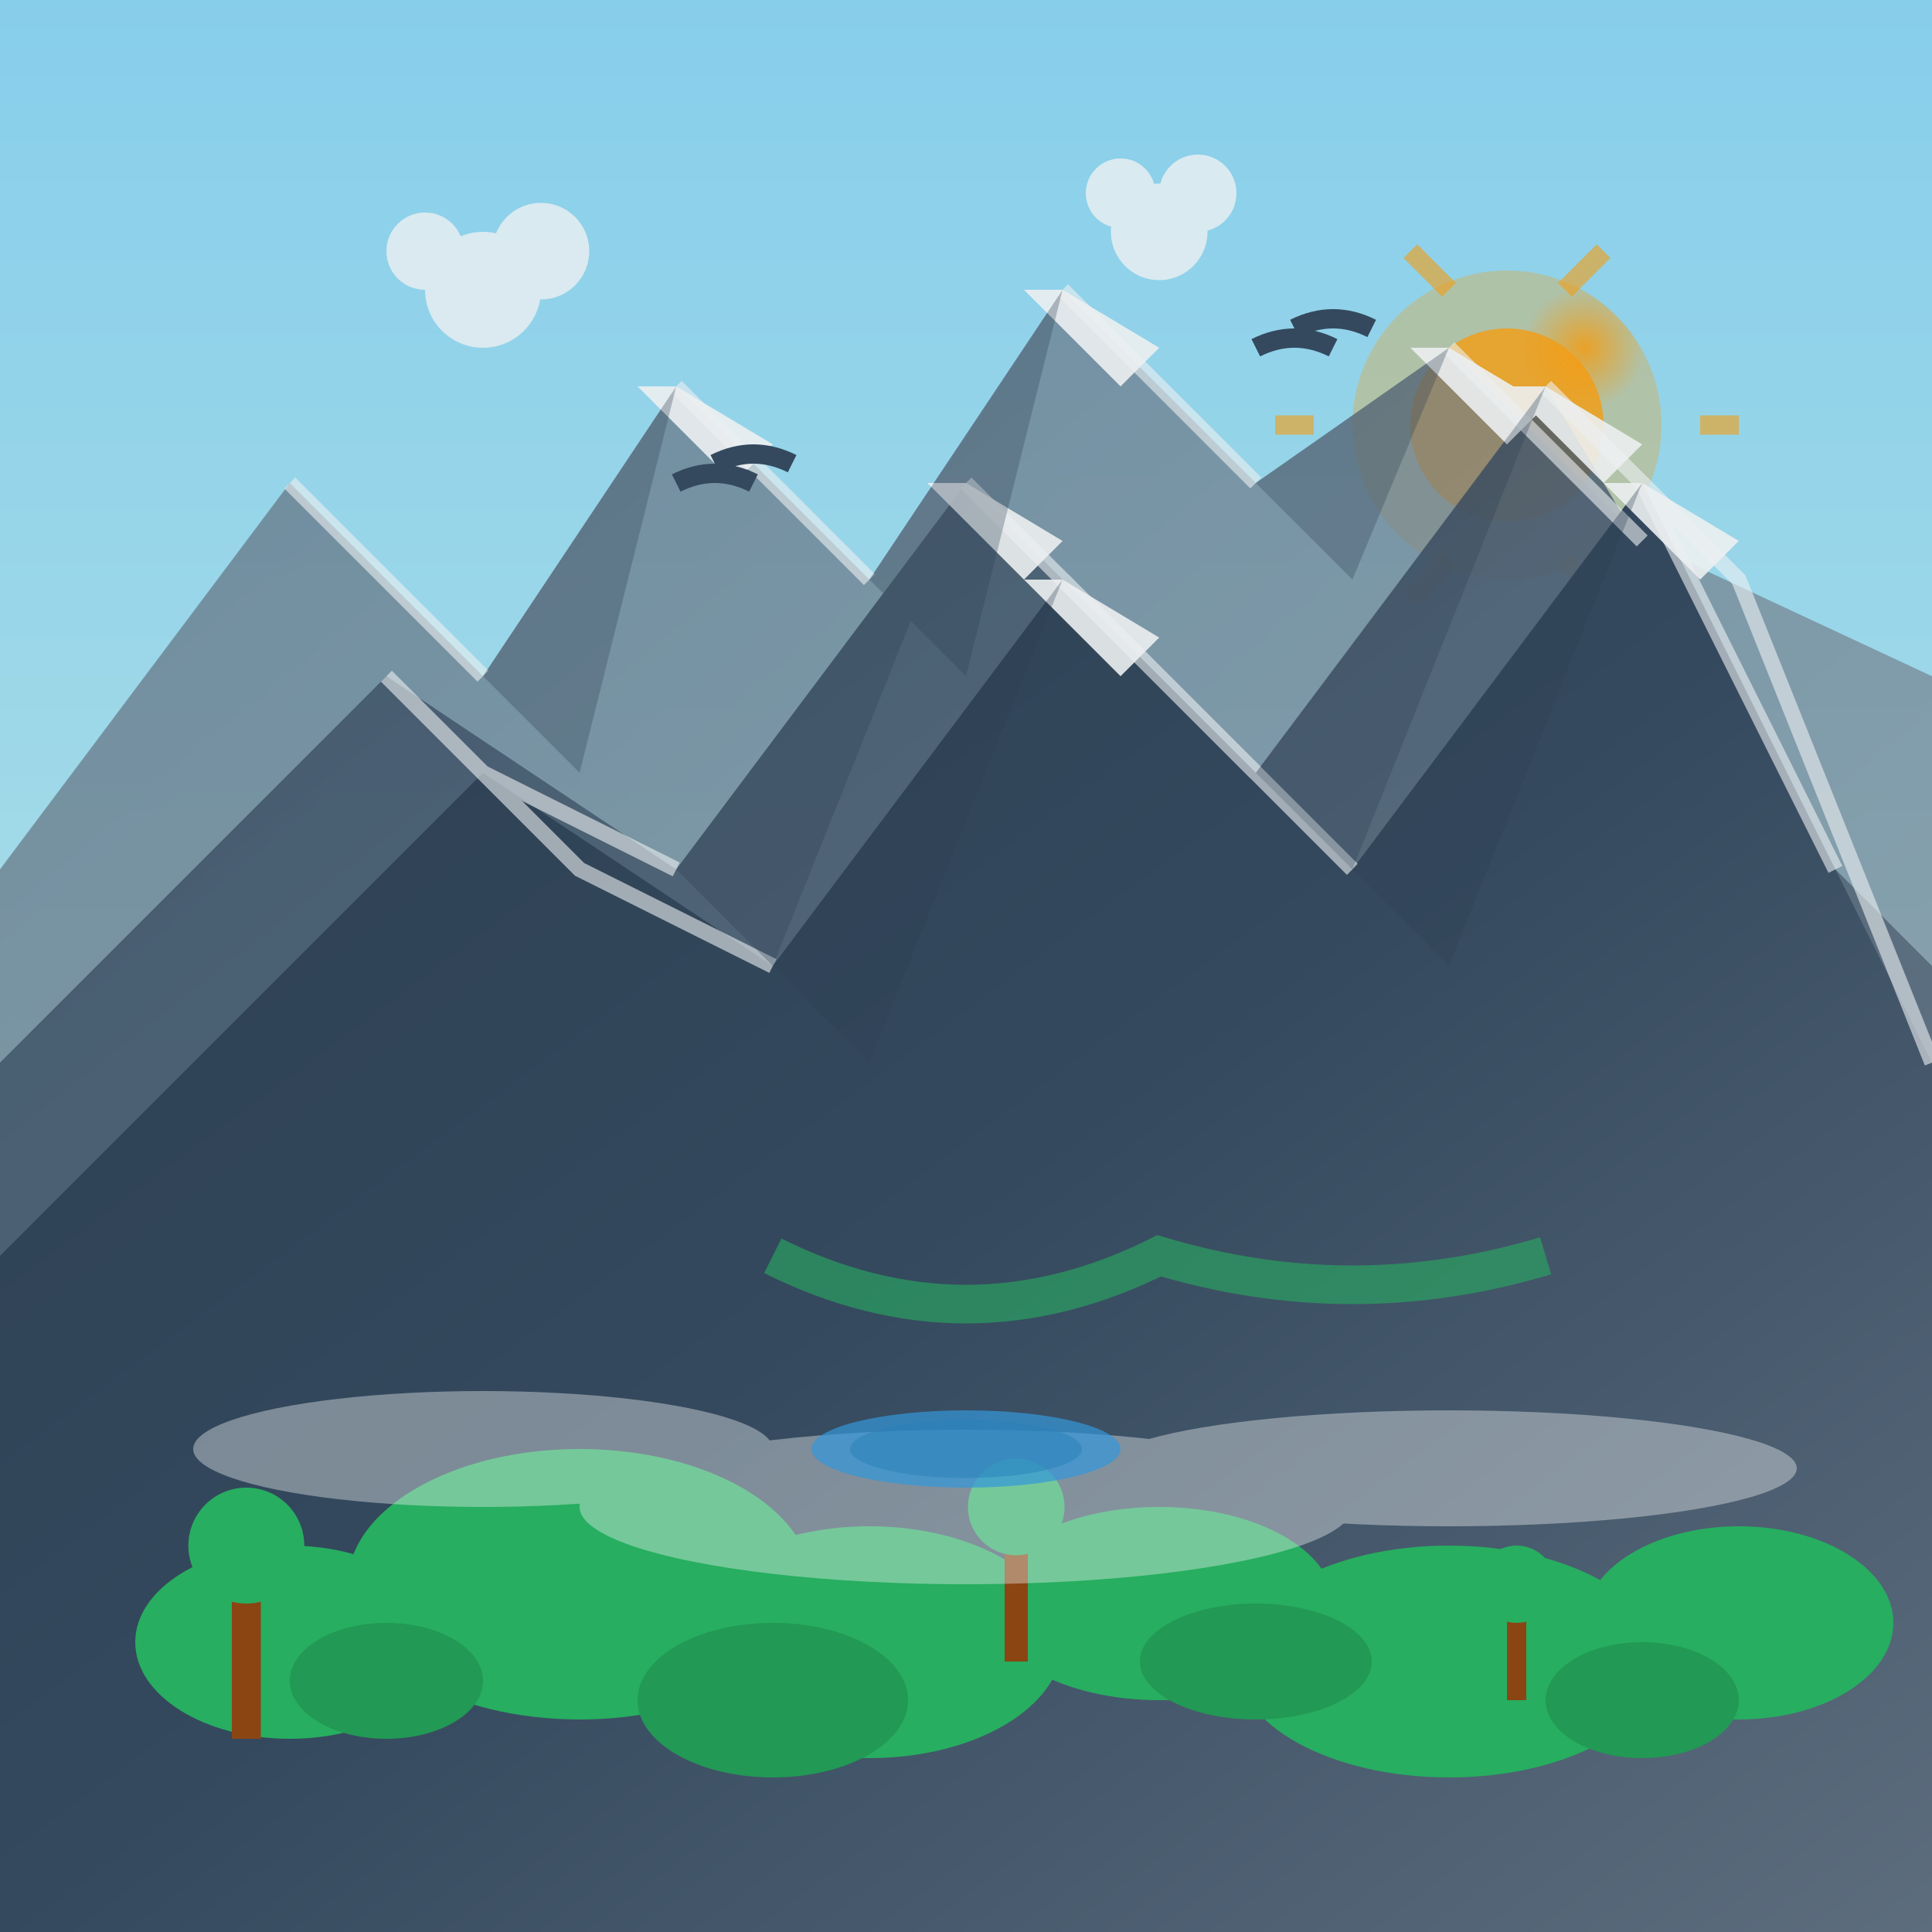 <svg xmlns="http://www.w3.org/2000/svg" viewBox="0 0 100 100" width="100" height="100">
  <rect x="0" y="0" width="100" height="100" fill="#333333" stroke="none"/>
  <defs>
    <linearGradient id="mountainGradient1" x1="0%" y1="0%" x2="100%" y2="100%">
      <stop offset="0%" style="stop-color:#2c3e50;stop-opacity:1" />
      <stop offset="50%" style="stop-color:#34495e;stop-opacity:1" />
      <stop offset="100%" style="stop-color:#5D6D7E;stop-opacity:1" />
    </linearGradient>
    <linearGradient id="mountainGradient2" x1="0%" y1="0%" x2="100%" y2="100%">
      <stop offset="0%" style="stop-color:#34495e;stop-opacity:1" />
      <stop offset="100%" style="stop-color:#5D6D7E;stop-opacity:1" />
    </linearGradient>
    <linearGradient id="mountainGradient3" x1="0%" y1="0%" x2="100%" y2="100%">
      <stop offset="0%" style="stop-color:#5D6D7E;stop-opacity:1" />
      <stop offset="100%" style="stop-color:#85929E;stop-opacity:1" />
    </linearGradient>
    <linearGradient id="skyGradient" x1="0%" y1="0%" x2="0%" y2="100%">
      <stop offset="0%" style="stop-color:#87CEEB;stop-opacity:1" />
      <stop offset="100%" style="stop-color:#B0E0E6;stop-opacity:1" />
    </linearGradient>
    <radialGradient id="sunGradient" cx="75%" cy="25%" r="20%">
      <stop offset="0%" style="stop-color:#f39c12;stop-opacity:0.9" />
      <stop offset="100%" style="stop-color:#f39c12;stop-opacity:0.3" />
    </radialGradient>
  </defs>
  
  <!-- Sky background -->
  <rect width="100" height="70" fill="url(#skyGradient)"/>
  
  <!-- Sun -->
  <circle cx="78" cy="22" r="8" fill="url(#sunGradient)"/>
  <circle cx="78" cy="22" r="5" fill="#f39c12" opacity="0.8"/>
  
  <!-- Sun rays -->
  <g stroke="#f39c12" stroke-width="1" opacity="0.6">
    <line x1="75" y1="15" x2="73" y2="13"/>
    <line x1="81" y1="15" x2="83" y2="13"/>
    <line x1="75" y1="29" x2="73" y2="31"/>
    <line x1="81" y1="29" x2="83" y2="31"/>
    <line x1="68" y1="22" x2="66" y2="22"/>
    <line x1="88" y1="22" x2="90" y2="22"/>
  </g>
  
  <!-- Back mountain layer (furthest) -->
  <path d="M0 45 L15 25 L25 35 L35 20 L45 30 L55 15 L65 25 L75 18 L85 28 L100 35 L100 100 L0 100 Z" 
        fill="url(#mountainGradient3)" opacity="0.7"/>
  
  <!-- Middle mountain layer -->
  <path d="M0 55 L20 35 L35 45 L50 25 L65 40 L80 20 L95 45 L100 50 L100 100 L0 100 Z" 
        fill="url(#mountainGradient2)" opacity="0.8"/>
  
  <!-- Front mountain layer (closest) -->
  <path d="M0 65 L25 40 L40 50 L55 30 L70 45 L85 25 L100 55 L100 100 L0 100 Z" 
        fill="url(#mountainGradient1)"/>
  
  <!-- Snow caps on highest peaks -->
  <g fill="#ecf0f1" opacity="0.9">
    <!-- Back layer snow -->
    <path d="M53 15 L58 20 L60 18 L55 15 Z"/>
    <path d="M33 20 L38 25 L40 23 L35 20 Z"/>
    <path d="M73 18 L78 23 L80 21 L75 18 Z"/>
    
    <!-- Middle layer snow -->
    <path d="M48 25 L53 30 L55 28 L50 25 Z"/>
    <path d="M78 20 L83 25 L85 23 L80 20 Z"/>
    
    <!-- Front layer snow -->
    <path d="M53 30 L58 35 L60 33 L55 30 Z"/>
    <path d="M83 25 L88 30 L90 28 L85 25 Z"/>
  </g>
  
  <!-- Mountain highlights and ridges -->
  <g stroke="#ecf0f1" stroke-width="0.8" fill="none" opacity="0.6">
    <!-- Back layer highlights -->
    <path d="M15 25 L20 30 L25 35"/>
    <path d="M35 20 L40 25 L45 30"/>
    <path d="M55 15 L60 20 L65 25"/>
    <path d="M75 18 L80 23 L85 28"/>
    
    <!-- Middle layer highlights -->
    <path d="M20 35 L25 40 L35 45"/>
    <path d="M50 25 L55 30 L65 40"/>
    <path d="M80 20 L85 25 L95 45"/>
    
    <!-- Front layer highlights -->
    <path d="M25 40 L30 45 L40 50"/>
    <path d="M55 30 L60 35 L70 45"/>
    <path d="M85 25 L90 30 L100 55"/>
  </g>
  
  <!-- Mountain shadows -->
  <g fill="#2c3e50" opacity="0.3">
    <!-- Back layer shadows -->
    <path d="M25 35 L30 40 L35 20"/>
    <path d="M45 30 L50 35 L55 15"/>
    <path d="M65 25 L70 30 L75 18"/>
    
    <!-- Middle layer shadows -->
    <path d="M35 45 L40 50 L50 25"/>
    <path d="M65 40 L70 45 L80 20"/>
    
    <!-- Front layer shadows -->
    <path d="M40 50 L45 55 L55 30"/>
    <path d="M70 45 L75 50 L85 25"/>
  </g>
  
  <!-- Forest/tree line at mountain base -->
  <g fill="#27ae60">
    <ellipse cx="15" cy="85" rx="8" ry="5"/>
    <ellipse cx="30" cy="82" rx="12" ry="7"/>
    <ellipse cx="45" cy="85" rx="10" ry="6"/>
    <ellipse cx="60" cy="83" rx="9" ry="5"/>
    <ellipse cx="75" cy="86" rx="11" ry="6"/>
    <ellipse cx="90" cy="84" rx="8" ry="5"/>
  </g>
  
  <!-- Darker forest areas -->
  <g fill="#229954">
    <ellipse cx="20" cy="87" rx="5" ry="3"/>
    <ellipse cx="40" cy="88" rx="7" ry="4"/>
    <ellipse cx="65" cy="86" rx="6" ry="3"/>
    <ellipse cx="85" cy="88" rx="5" ry="3"/>
  </g>
  
  <!-- Individual trees for detail -->
  <g>
    <!-- Tree 1 -->
    <rect x="12" y="82" width="1.5" height="8" fill="#8b4513"/>
    <circle cx="12.75" cy="80" r="3" fill="#27ae60"/>
    
    <!-- Tree 2 -->
    <rect x="52" y="80" width="1.2" height="6" fill="#8b4513"/>
    <circle cx="52.6" cy="78" r="2.5" fill="#27ae60"/>
    
    <!-- Tree 3 -->
    <rect x="78" y="83" width="1" height="5" fill="#8b4513"/>
    <circle cx="78.5" cy="82" r="2" fill="#27ae60"/>
  </g>
  
  <!-- Clouds -->
  <g fill="#ecf0f1" opacity="0.8">
    <!-- Cloud 1 -->
    <circle cx="25" cy="15" r="3"/>
    <circle cx="28" cy="13" r="2.5"/>
    <circle cx="22" cy="13" r="2"/>
    
    <!-- Cloud 2 -->
    <circle cx="60" cy="12" r="2.5"/>
    <circle cx="62" cy="10" r="2"/>
    <circle cx="58" cy="10" r="1.8"/>
  </g>
  
  <!-- Birds flying -->
  <g stroke="#34495e" stroke-width="1" fill="none">
    <path d="M35 25 Q37 24 39 25 M37 24 Q39 23 41 24"/>
    <path d="M65 18 Q67 17 69 18 M67 17 Q69 16 71 17"/>
  </g>
  
  <!-- Mist/fog at mountain base -->
  <g fill="#ecf0f1" opacity="0.4">
    <ellipse cx="25" cy="75" rx="15" ry="3"/>
    <ellipse cx="50" cy="78" rx="20" ry="4"/>
    <ellipse cx="75" cy="76" rx="18" ry="3"/>
  </g>
  
  <!-- Valley -->
  <path d="M40 65 Q50 70 60 65 Q70 68 80 65" stroke="#27ae60" stroke-width="2" fill="none" opacity="0.6"/>
  
  <!-- Small lake in valley -->
  <ellipse cx="50" cy="75" rx="8" ry="2" fill="#3498db" opacity="0.7"/>
  <ellipse cx="50" cy="75" rx="6" ry="1.5" fill="#2980b9" opacity="0.5"/>
</svg>
